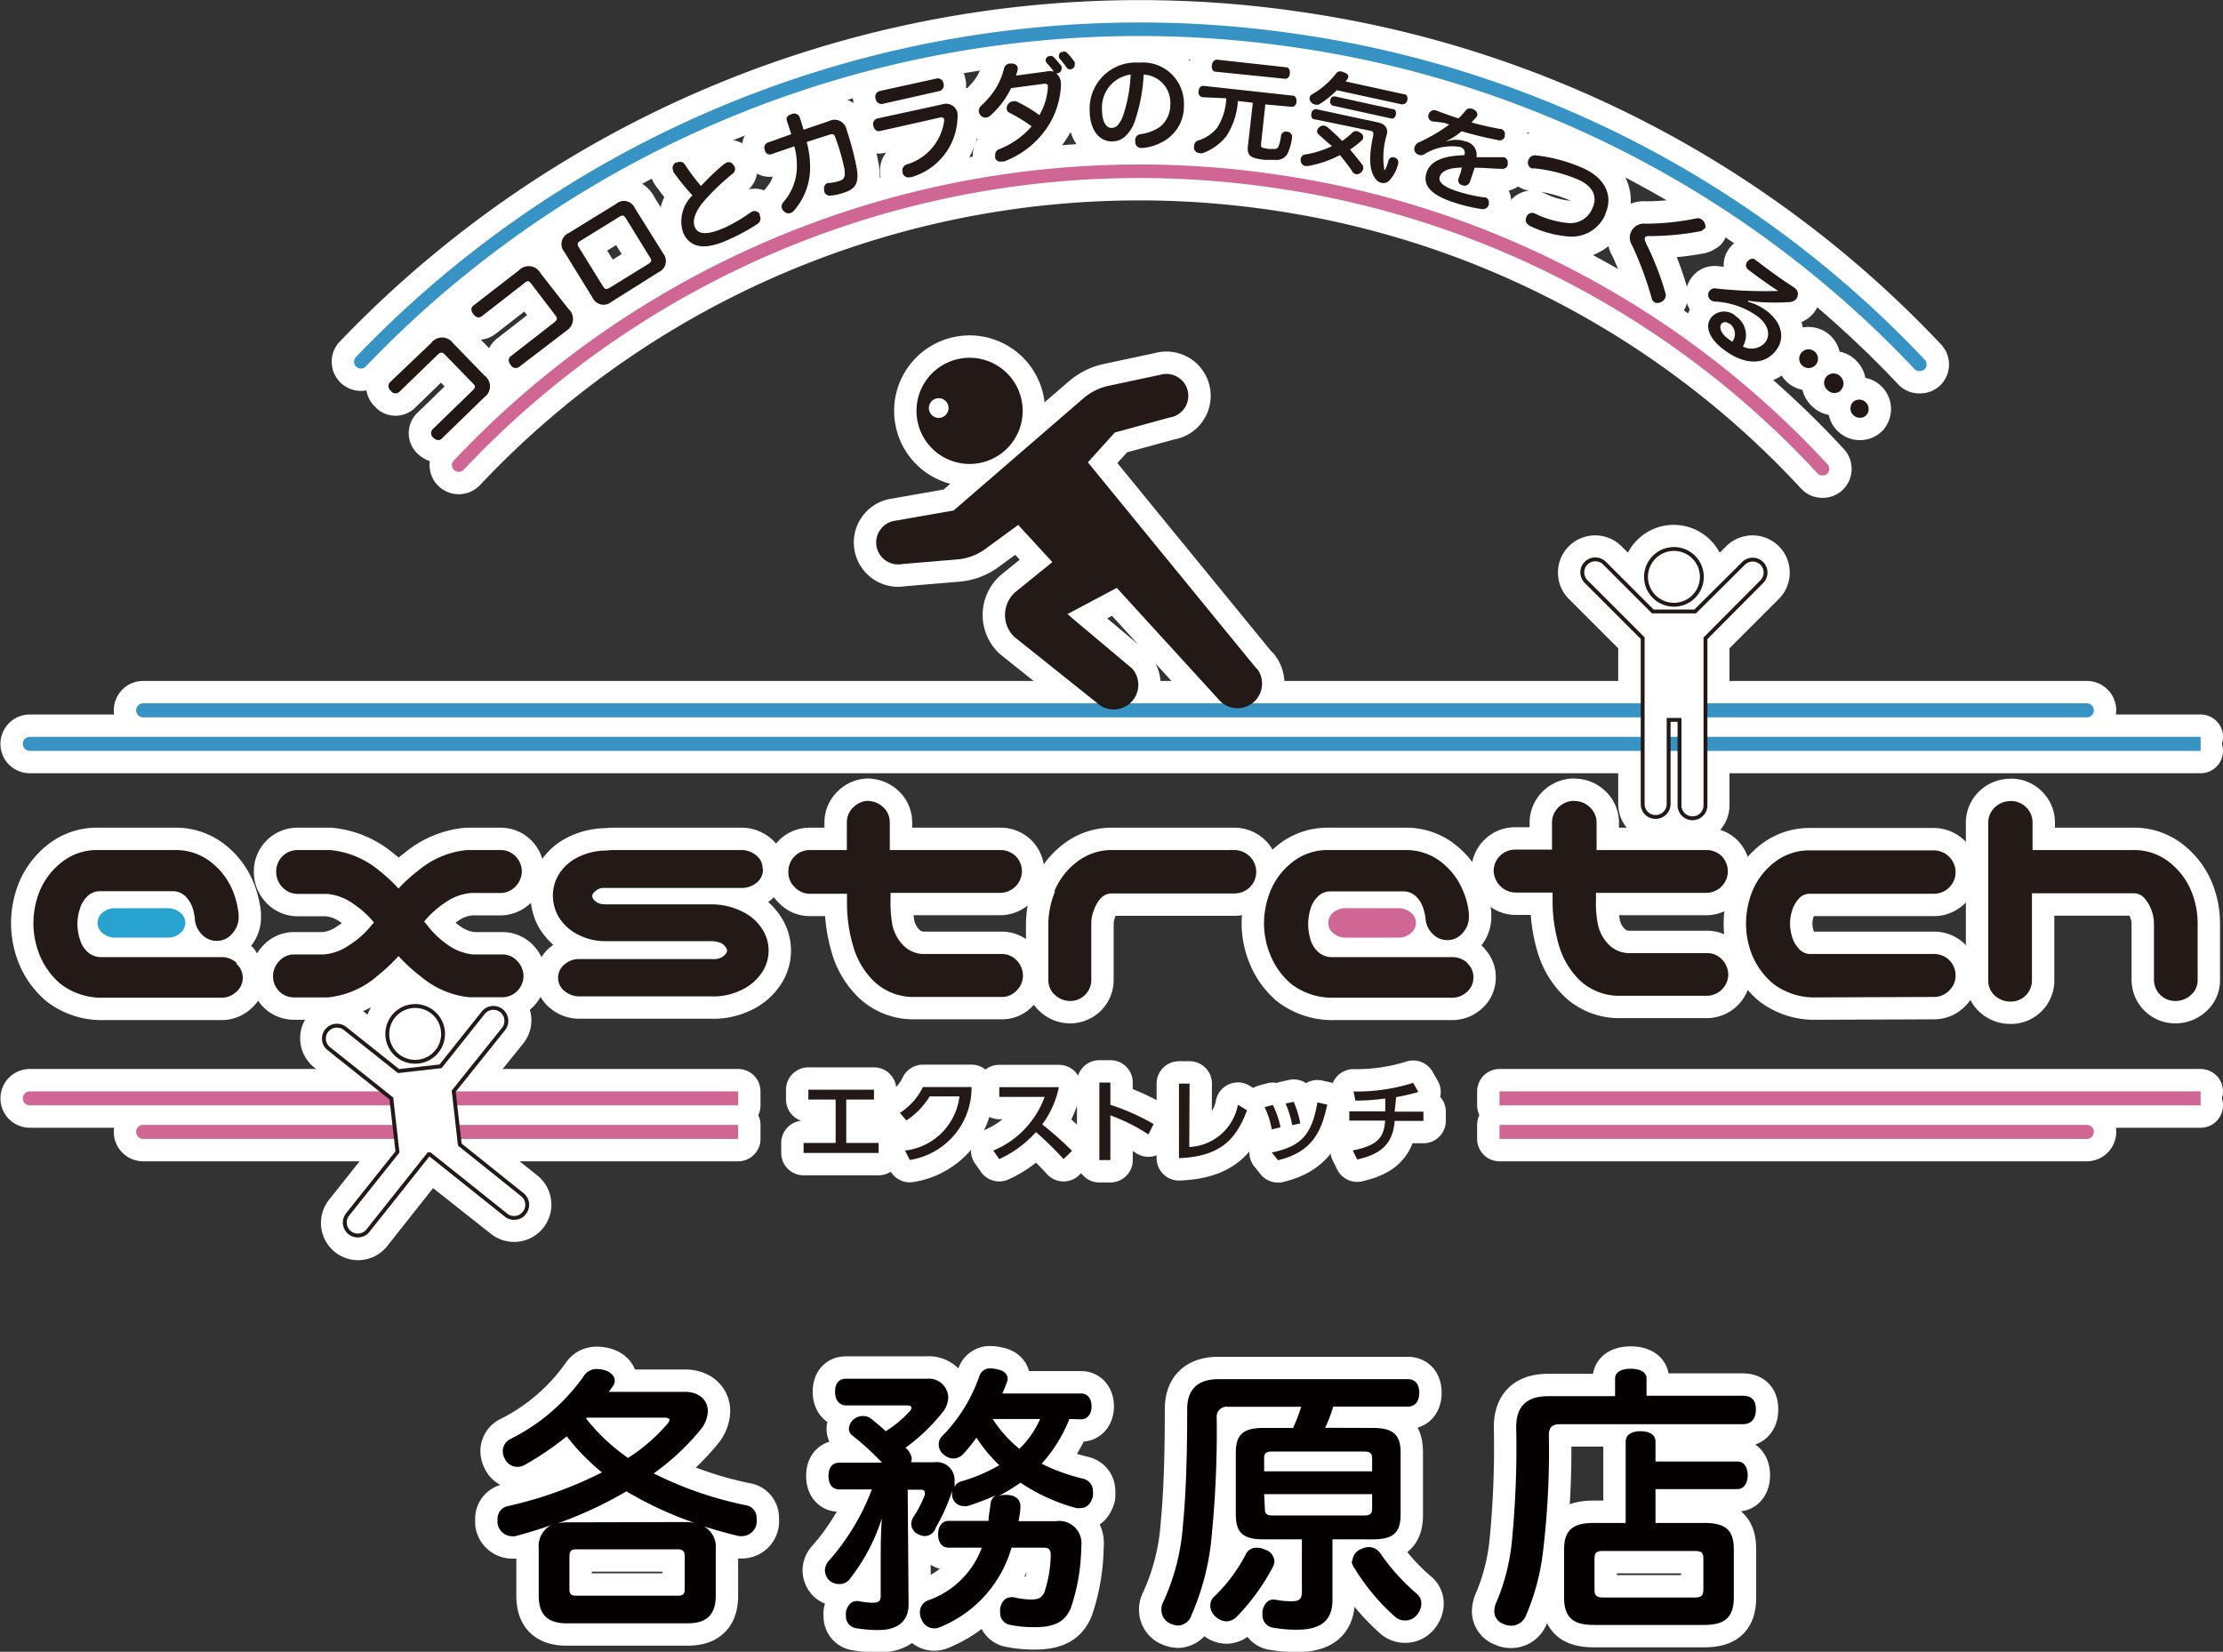 <svg xmlns="http://www.w3.org/2000/svg" viewBox="0 0 149.05 110.76"><rect x="0" y="0" width="149.05" height="110.76" fill="#333333" stroke="none"/><defs><style>.cls-1,.cls-6{fill:#fff;}.cls-1{stroke:#fff;stroke-linecap:round;stroke-linejoin:round;stroke-width:3px;}.cls-2{fill:#040000;}.cls-3{fill:#3693c3;}.cls-4{fill:#cf6693;}.cls-5{fill:#231916;}.cls-7{fill:#28a3cf;}.cls-8{fill:none;stroke:#231916;stroke-miterlimit:10;stroke-width:0.26px;}.cls-9{fill:#211714;}.cls-10{fill:#241a17;}</style></defs><g id="レイヤー_2" data-name="レイヤー 2"><g id="レイヤー_1-2" data-name="レイヤー 1"><path class="cls-1" d="M45.91,93.33c1,0,1.55.57,1.55,1.3a2.07,2.07,0,0,1-.5,1.25,16.31,16.31,0,0,1-3.13,2.92A24.82,24.82,0,0,0,50,100.93a.85.85,0,0,1,.73.89,1.87,1.87,0,0,1,0,.32,1,1,0,0,1-.91.86,1.26,1.26,0,0,1-.28,0c-.8-.19-1.58-.41-2.35-.65a1.55,1.55,0,0,1,.8,1.52V107c0,1.27-.61,1.85-1.88,1.85H38c-1.28,0-1.88-.58-1.88-1.85v-3.19a1.6,1.6,0,0,1,.82-1.54c-.78.28-1.58.52-2.4.74a1.51,1.51,0,0,1-.26,0,1,1,0,0,1-.92-.86,2.35,2.35,0,0,1,0-.26.87.87,0,0,1,.74-.91,26.65,26.65,0,0,0,6.26-2.25A14.69,14.69,0,0,1,38,96.31a19.84,19.84,0,0,1-2.82,1.92,1,1,0,0,1-.5.13.94.94,0,0,1-.84-.56,1.07,1.07,0,0,1-.13-.5.9.9,0,0,1,.52-.81,13.26,13.26,0,0,0,4.94-4.26A1,1,0,0,1,40,91.8a2,2,0,0,1,.53.07c.41.12.69.4.69.71a.67.67,0,0,1-.12.36l-.28.39Zm.08,8.73a2.81,2.81,0,0,1,.59.06A24.45,24.45,0,0,1,42,100a27.18,27.18,0,0,1-4.64,2.16,2.57,2.57,0,0,1,.71-.08ZM45.41,107c.35,0,.5-.07.5-.46v-2.18c0-.37-.15-.47-.5-.47H38.68c-.37,0-.5.1-.5.47v2.18c0,.39.13.46.5.46ZM39.3,95.12a12.83,12.83,0,0,0,2.81,2.64,12,12,0,0,0,2.61-2.25.58.58,0,0,0,.17-.3c0-.09-.13-.15-.37-.15H39.35Z"/><path class="cls-1" d="M71.7,95.15a9.78,9.78,0,0,1-1.86,3,13,13,0,0,0,2.77,1,.84.84,0,0,1,.67.87,1.87,1.87,0,0,1,0,.32c-.14.52-.44.78-.81.78a1.13,1.13,0,0,1-.32,0,12.64,12.64,0,0,1-3.73-1.7,11.35,11.35,0,0,1-1.49.9,1,1,0,0,1,.43-.08h.11c.62,0,.95.32.95.75V101c0,.36-.07.69-.13,1h2.5a1.5,1.5,0,0,1,1.71,1.69,13.32,13.32,0,0,1-.69,4.1c-.35.88-1,1.32-2.42,1.32a7.92,7.92,0,0,1-1.68-.16.8.8,0,0,1-.65-.84,1.14,1.14,0,0,1,0-.25c.09-.52.41-.76.75-.76a.41.41,0,0,1,.15,0,5,5,0,0,0,1.08.15h.11c.52,0,.72-.13.89-.52a8.41,8.41,0,0,0,.41-2.44c0-.39-.13-.51-.48-.51H67.82a8.16,8.16,0,0,1-4.71,5.29,1.09,1.09,0,0,1-.47.12.91.91,0,0,1-.85-.6,1,1,0,0,1-.11-.47.84.84,0,0,1,.52-.8,5.9,5.9,0,0,0,3.63-3.54h-2.2c-.46,0-.73-.33-.73-.89s.27-.91.73-.91h2.65c0-.34.09-.71.13-1.1a.77.77,0,0,1,.37-.62,16.92,16.92,0,0,1-1.92.73,1.38,1.38,0,0,1-.26,0,.79.79,0,0,1-.76-.67,1.06,1.06,0,0,1,0-.25v-.09a12.65,12.65,0,0,1-1.1,2.46A.78.78,0,0,1,62,103a1.1,1.1,0,0,1-.49-.15.77.77,0,0,1-.41-.67.9.9,0,0,1,.15-.47,7.42,7.42,0,0,0,.75-1.45.72.72,0,0,0,0-.19c0-.13-.08-.18-.28-.18h-.86l.06,7.69c0,1.08-.68,1.72-2,1.72a8.83,8.83,0,0,1-1.56-.13.79.79,0,0,1-.64-.82,1.18,1.18,0,0,1,0-.26c.1-.47.38-.73.71-.73a.3.3,0,0,1,.13,0,5.63,5.63,0,0,0,.93.11c.45,0,.56-.11.56-.5v-2.28c0-.69,0-1.82.08-2.88a13,13,0,0,1-2.2,4.13.87.87,0,0,1-.66.28,1,1,0,0,1-.7-.28,1,1,0,0,1-.26-.63,1,1,0,0,1,.26-.65,15.45,15.45,0,0,0,2.89-4.79h-2.2c-.43,0-.71-.32-.71-.9s.28-.89.71-.89h2.88a17.76,17.76,0,0,0-2-1.83.54.54,0,0,1-.22-.44.87.87,0,0,1,.27-.6,1,1,0,0,1,.68-.26.83.83,0,0,1,.52.17c.33.26.69.56,1,.85A7.72,7.72,0,0,0,61,94.63a.37.37,0,0,0,.11-.22c0-.11-.09-.17-.28-.17H56.74c-.43,0-.75-.32-.75-.91s.28-.88.73-.88h5.42a1.3,1.3,0,0,1,1.44,1.25,1.68,1.68,0,0,1-.38,1,12.92,12.92,0,0,1-2.49,2.38,1.06,1.06,0,0,1,.42.73.49.49,0,0,1-.05.24h1.55A1.2,1.2,0,0,1,64,99.33a2.58,2.58,0,0,1,0,.39.65.65,0,0,1,.43-.38,11.29,11.29,0,0,0,2.57-1.09,10.38,10.38,0,0,1-1.53-1.85,10.78,10.78,0,0,1-.87,1.08.91.91,0,0,1-.67.32,1,1,0,0,1-.67-.28.83.83,0,0,1-.32-.65.79.79,0,0,1,.24-.58,10.76,10.76,0,0,0,2.48-4,.74.74,0,0,1,.78-.53,1.56,1.56,0,0,1,.41.06c.47.07.71.33.71.63a.58.58,0,0,1-.06.26,6,6,0,0,1-.3.73h5.3c.39,0,.69.32.69.86s-.3.87-.69.87Zm-5.14,0a8.53,8.53,0,0,0,1.79,2,6.43,6.43,0,0,0,1.39-2Z"/><path class="cls-1" d="M92.06,95.75c1.38,0,1.85.48,1.85,1.66v4.15c0,1.18-.47,1.66-1.85,1.66H89.34v4.06c0,1.36-.74,2-2.4,2a9,9,0,0,1-1.66-.15.83.83,0,0,1-.63-.86,1,1,0,0,1,0-.24c.09-.47.37-.77.7-.77a.25.25,0,0,1,.12,0,5.47,5.47,0,0,0,1.15.11c.5,0,.67-.14.67-.65v-3.5H84.7c-1.38,0-1.84-.48-1.84-1.66V97.41c0-1.18.46-1.66,1.84-1.66h2a10.62,10.62,0,0,0,.54-1.42h-4.9a.67.67,0,0,0-.76.75,71.31,71.31,0,0,1-.32,7.71,17,17,0,0,1-1.38,5.53A1,1,0,0,1,79,109a1.28,1.28,0,0,1-.48-.11,1,1,0,0,1-.65-.95,1.09,1.09,0,0,1,.13-.53,14.82,14.82,0,0,0,1.32-5.21c.19-1.92.28-4.42.28-7.72,0-1.34.74-2,2.09-2h12.7c.51,0,.77.35.77.91s-.26.93-.77.93h-5a9.41,9.41,0,0,1-.54,1.42Zm-6.61,8.94a.93.93,0,0,1-.1.37,14.31,14.31,0,0,1-2.44,3.36,1,1,0,0,1-.68.3,1.16,1.16,0,0,1-.73-.32,1,1,0,0,1-.35-.73.77.77,0,0,1,.24-.59,10.76,10.76,0,0,0,2.12-2.82.79.79,0,0,1,.76-.48,1.22,1.22,0,0,1,.54.13A.87.87,0,0,1,85.45,104.69ZM92,97.76c0-.32-.17-.43-.52-.43H85.28c-.37,0-.52.11-.52.43v.9H92Zm-7.19,3.43c0,.33.15.43.52.43h6.15c.35,0,.52-.1.52-.43v-1H84.76Zm5.87,3.48a.88.88,0,0,1,.59-.8,1.13,1.13,0,0,1,.51-.13.93.93,0,0,1,.78.43,13.88,13.88,0,0,0,2.44,2.7.85.85,0,0,1,.3.65,1.19,1.19,0,0,1-.3.77,1,1,0,0,1-.8.37,1,1,0,0,1-.63-.22,14.24,14.24,0,0,1-2.76-3.3A.84.84,0,0,1,90.63,104.67Z"/><path class="cls-1" d="M116.84,93.59c.67,0,.89.37.89.91s-.22,1-.89,1H104.62c-.56,0-.77.2-.77.76a56.49,56.49,0,0,1-.41,7.92,15.32,15.32,0,0,1-1.13,4.16,1.07,1.07,0,0,1-1,.67,1.22,1.22,0,0,1-.54-.13.9.9,0,0,1-.58-.84,1.62,1.62,0,0,1,.17-.67,13.88,13.88,0,0,0,1-3.92,64.48,64.48,0,0,0,.3-7.75c0-1.45.76-2.08,2.14-2.08h4.49V92.43c0-.41.41-.65,1.05-.65s1.06.24,1.06.65v1.16Zm-2.59,8.53c1.44,0,2,.45,2,1.79v3.19c0,1.37-.61,1.86-2,1.86h-7.38c-1.39,0-2-.49-2-1.86v-3.19c0-1.34.62-1.79,2-1.79H109V96.66c0-.45.4-.69,1-.69s1,.24,1,.69V98h5.51c.38,0,.67.34.67.92s-.29.93-.67.93H111v2.27Zm-.65,5c.48,0,.61-.12.61-.58v-2c0-.45-.13-.54-.61-.54h-6.09c-.47,0-.6.09-.6.54v2c0,.46.13.58.6.58Z"/><path class="cls-2" d="M45.91,93.33c1,0,1.55.57,1.55,1.3a2.07,2.07,0,0,1-.5,1.25,16.31,16.31,0,0,1-3.13,2.92A24.82,24.82,0,0,0,50,100.93a.85.85,0,0,1,.73.89,1.87,1.87,0,0,1,0,.32,1,1,0,0,1-.91.86,1.26,1.26,0,0,1-.28,0c-.8-.19-1.58-.41-2.35-.65a1.55,1.55,0,0,1,.8,1.52V107c0,1.27-.61,1.85-1.88,1.85H38c-1.28,0-1.88-.58-1.88-1.85v-3.19a1.6,1.6,0,0,1,.82-1.54c-.78.28-1.58.52-2.4.74a1.51,1.51,0,0,1-.26,0,1,1,0,0,1-.92-.86,2.35,2.35,0,0,1,0-.26.87.87,0,0,1,.74-.91,26.65,26.65,0,0,0,6.26-2.25A14.69,14.69,0,0,1,38,96.31a19.84,19.84,0,0,1-2.82,1.92,1,1,0,0,1-.5.13.94.94,0,0,1-.84-.56,1.07,1.07,0,0,1-.13-.5.9.9,0,0,1,.52-.81,13.26,13.26,0,0,0,4.94-4.26A1,1,0,0,1,40,91.8a2,2,0,0,1,.53.07c.41.12.69.4.69.71a.67.67,0,0,1-.12.36l-.28.39Zm.08,8.73a2.81,2.81,0,0,1,.59.06A24.45,24.45,0,0,1,42,100a27.18,27.18,0,0,1-4.64,2.16,2.57,2.57,0,0,1,.71-.08ZM45.41,107c.35,0,.5-.07.5-.46v-2.18c0-.37-.15-.47-.5-.47H38.68c-.37,0-.5.1-.5.47v2.18c0,.39.13.46.5.46ZM39.3,95.12a12.83,12.83,0,0,0,2.81,2.64,12,12,0,0,0,2.61-2.25.58.58,0,0,0,.17-.3c0-.09-.13-.15-.37-.15H39.35Z"/><path class="cls-2" d="M71.7,95.15a9.78,9.78,0,0,1-1.86,3,13,13,0,0,0,2.77,1,.84.84,0,0,1,.67.87,1.87,1.87,0,0,1,0,.32c-.14.52-.44.78-.81.78a1.13,1.13,0,0,1-.32,0,12.64,12.64,0,0,1-3.73-1.7,11.35,11.35,0,0,1-1.49.9,1,1,0,0,1,.43-.08h.11c.62,0,.95.32.95.75V101c0,.36-.07.69-.13,1h2.5a1.5,1.5,0,0,1,1.71,1.69,13.32,13.32,0,0,1-.69,4.1c-.35.88-1,1.32-2.42,1.32a7.92,7.92,0,0,1-1.68-.16.8.8,0,0,1-.65-.84,1.14,1.14,0,0,1,0-.25c.09-.52.41-.76.75-.76a.41.41,0,0,1,.15,0,5,5,0,0,0,1.08.15h.11c.52,0,.72-.13.89-.52a8.41,8.41,0,0,0,.41-2.44c0-.39-.13-.51-.48-.51H67.82a8.16,8.16,0,0,1-4.71,5.29,1.09,1.09,0,0,1-.47.12.91.91,0,0,1-.85-.6,1,1,0,0,1-.11-.47.84.84,0,0,1,.52-.8,5.9,5.9,0,0,0,3.63-3.54h-2.2c-.46,0-.73-.33-.73-.89s.27-.91.73-.91h2.65c0-.34.09-.71.13-1.1a.77.77,0,0,1,.37-.62,16.92,16.92,0,0,1-1.92.73,1.38,1.38,0,0,1-.26,0,.79.79,0,0,1-.76-.67,1.06,1.06,0,0,1,0-.25v-.09a12.65,12.65,0,0,1-1.1,2.46A.78.78,0,0,1,62,103a1.1,1.1,0,0,1-.49-.15.77.77,0,0,1-.41-.67.9.9,0,0,1,.15-.47,7.42,7.42,0,0,0,.75-1.45.72.72,0,0,0,0-.19c0-.13-.08-.18-.28-.18h-.86l.06,7.69c0,1.08-.68,1.72-2,1.72a8.83,8.83,0,0,1-1.56-.13.79.79,0,0,1-.64-.82,1.18,1.18,0,0,1,0-.26c.1-.47.38-.73.71-.73a.3.3,0,0,1,.13,0,5.63,5.63,0,0,0,.93.11c.45,0,.56-.11.56-.5v-2.28c0-.69,0-1.82.08-2.88a13,13,0,0,1-2.2,4.13.87.87,0,0,1-.66.28,1,1,0,0,1-.7-.28,1,1,0,0,1-.26-.63,1,1,0,0,1,.26-.65,15.45,15.45,0,0,0,2.89-4.79h-2.2c-.43,0-.71-.32-.71-.9s.28-.89.71-.89h2.88a17.76,17.76,0,0,0-2-1.83.54.54,0,0,1-.22-.44.87.87,0,0,1,.27-.6,1,1,0,0,1,.68-.26.83.83,0,0,1,.52.17c.33.26.69.56,1,.85A7.72,7.72,0,0,0,61,94.63a.37.37,0,0,0,.11-.22c0-.11-.09-.17-.28-.17H56.74c-.43,0-.75-.32-.75-.91s.28-.88.73-.88h5.42a1.3,1.3,0,0,1,1.44,1.25,1.68,1.68,0,0,1-.38,1,12.92,12.92,0,0,1-2.49,2.38,1.06,1.06,0,0,1,.42.73.49.49,0,0,1-.05.24h1.55A1.2,1.2,0,0,1,64,99.33a2.58,2.58,0,0,1,0,.39.65.65,0,0,1,.43-.38,11.29,11.29,0,0,0,2.57-1.09,10.38,10.38,0,0,1-1.53-1.85,10.78,10.78,0,0,1-.87,1.08.91.91,0,0,1-.67.32,1,1,0,0,1-.67-.28.83.83,0,0,1-.32-.65.79.79,0,0,1,.24-.58,10.76,10.76,0,0,0,2.48-4,.74.74,0,0,1,.78-.53,1.56,1.56,0,0,1,.41.06c.47.07.71.33.71.63a.58.58,0,0,1-.06.26,6,6,0,0,1-.3.73h5.3c.39,0,.69.32.69.86s-.3.87-.69.87Zm-5.14,0a8.53,8.53,0,0,0,1.79,2,6.43,6.43,0,0,0,1.39-2Z"/><path class="cls-2" d="M92.06,95.75c1.38,0,1.85.48,1.85,1.66v4.15c0,1.18-.47,1.66-1.85,1.66H89.34v4.06c0,1.36-.74,2-2.4,2a9,9,0,0,1-1.66-.15.83.83,0,0,1-.63-.86,1,1,0,0,1,0-.24c.09-.47.37-.77.7-.77a.25.25,0,0,1,.12,0,5.47,5.47,0,0,0,1.15.11c.5,0,.67-.14.67-.65v-3.5H84.7c-1.38,0-1.84-.48-1.84-1.66V97.41c0-1.18.46-1.66,1.84-1.66h2a10.62,10.62,0,0,0,.54-1.42h-4.9a.67.67,0,0,0-.76.75,71.31,71.31,0,0,1-.32,7.71,17,17,0,0,1-1.38,5.53A1,1,0,0,1,79,109a1.28,1.28,0,0,1-.48-.11,1,1,0,0,1-.65-.95,1.09,1.09,0,0,1,.13-.53,14.82,14.82,0,0,0,1.32-5.21c.19-1.92.28-4.42.28-7.72,0-1.34.74-2,2.09-2h12.7c.51,0,.77.35.77.91s-.26.93-.77.93h-5a9.41,9.41,0,0,1-.54,1.42Zm-6.61,8.94a.93.93,0,0,1-.1.37,14.31,14.31,0,0,1-2.44,3.36,1,1,0,0,1-.68.3,1.16,1.16,0,0,1-.73-.32,1,1,0,0,1-.35-.73.77.77,0,0,1,.24-.59,10.76,10.76,0,0,0,2.12-2.82.79.79,0,0,1,.76-.48,1.22,1.22,0,0,1,.54.13A.87.87,0,0,1,85.45,104.69ZM92,97.76c0-.32-.17-.43-.52-.43H85.28c-.37,0-.52.11-.52.43v.9H92Zm-7.19,3.43c0,.33.15.43.52.43h6.15c.35,0,.52-.1.52-.43v-1H84.76Zm5.87,3.48a.88.88,0,0,1,.59-.8,1.13,1.13,0,0,1,.51-.13.93.93,0,0,1,.78.43,13.88,13.88,0,0,0,2.44,2.7.85.85,0,0,1,.3.65,1.19,1.19,0,0,1-.3.77,1,1,0,0,1-.8.37,1,1,0,0,1-.63-.22,14.24,14.24,0,0,1-2.76-3.3A.84.84,0,0,1,90.63,104.67Z"/><path class="cls-2" d="M116.84,93.59c.67,0,.89.37.89.91s-.22,1-.89,1H104.62c-.56,0-.77.2-.77.76a56.49,56.49,0,0,1-.41,7.92,15.32,15.32,0,0,1-1.13,4.16,1.07,1.07,0,0,1-1,.67,1.22,1.22,0,0,1-.54-.13.9.9,0,0,1-.58-.84,1.62,1.62,0,0,1,.17-.67,13.88,13.88,0,0,0,1-3.92,64.48,64.48,0,0,0,.3-7.75c0-1.45.76-2.08,2.14-2.08h4.49V92.43c0-.41.41-.65,1.05-.65s1.06.24,1.06.65v1.16Zm-2.59,8.53c1.44,0,2,.45,2,1.79v3.19c0,1.37-.61,1.86-2,1.86h-7.38c-1.39,0-2-.49-2-1.86v-3.19c0-1.34.62-1.79,2-1.79H109V96.66c0-.45.4-.69,1-.69s1,.24,1,.69V98h5.51c.38,0,.67.34.67.92s-.29.93-.67.93H111v2.27Zm-.65,5c.48,0,.61-.12.61-.58v-2c0-.45-.13-.54-.61-.54h-6.09c-.47,0-.6.09-.6.54v2c0,.46.13.58.6.58Z"/><path class="cls-1" d="M139.92,48.1H9.6a.47.47,0,0,1,0-.94H139.92a.47.47,0,1,1,0,.94"/><path class="cls-1" d="M147.55,50.35H2a.47.47,0,0,1,0-.94H147.55"/><path class="cls-1" d="M49.49,73.18H2a.47.47,0,1,0,0,.94H49.49Z"/><polyline class="cls-1" points="147.55 73.18 100.54 73.18 100.54 74.12 147.55 74.12"/><path class="cls-1" d="M49.49,75.43H9.6a.47.47,0,1,0,0,.94H49.49Z"/><path class="cls-1" d="M139.92,75.43H100.54v.94h39.38a.47.47,0,0,0,0-.94"/><polygon class="cls-1" points="56.74 76.64 58.91 76.64 58.91 77.31 53.88 77.31 53.88 76.64 56.03 76.64 56.03 73.73 54.2 73.73 54.2 73.07 58.6 73.07 58.6 73.73 56.74 73.73 56.74 76.64"/><path class="cls-1" d="M60.68,77.15a4.15,4.15,0,0,0,3.65-3.63h-2a5,5,0,0,1-1.56,1.61l-.43-.51a4.21,4.21,0,0,0,1.54-1.73h3.26A4.89,4.89,0,0,1,61,77.78Z"/><path class="cls-1" d="M71,72.9a6.45,6.45,0,0,1-1.12,2.5,22,22,0,0,1,2,1.77l-.57.55a23.29,23.29,0,0,0-1.85-1.81A7.39,7.39,0,0,1,67,77.72l-.4-.57a6.16,6.16,0,0,0,3.44-3.6H67V72.9Z"/><path class="cls-1" d="M77,76.07a12.17,12.17,0,0,0-2.55-1.28v3h-.74V72.59h.74v1.49a15.48,15.48,0,0,1,2.9,1.29Z"/><path class="cls-1" d="M79.74,76.91A3.47,3.47,0,0,0,83,74.08l.61.37c-.74,2-1.83,3.1-4.56,3.21v-5h.71Z"/><path class="cls-1" d="M85.27,75.73a5.55,5.55,0,0,0-.48-1.49l.55-.15a6.11,6.11,0,0,1,.52,1.5Zm0,1.55c2-.41,2.7-1.23,3.06-3.36l.66.15c-.39,1.82-1,3.17-3.3,3.73Zm1.37-1.83A6.34,6.34,0,0,0,86.2,74l.54-.12a6.42,6.42,0,0,1,.44,1.45Z"/><path class="cls-1" d="M93.51,74.54h1.93v.62H93.51C93.39,77,92.18,77.47,91,77.75l-.3-.61c1.75-.34,2.1-.94,2.17-2h-2.4v-.62h2.41v-.86a14.83,14.83,0,0,1-2,.14l-.13-.61a12.59,12.59,0,0,0,4-.58l.35.61a13.6,13.6,0,0,1-1.49.35Z"/><path class="cls-1" d="M65,31.11a3.56,3.56,0,1,0-3.55-3.56A3.56,3.56,0,0,0,65,31.11"/><path class="cls-1" d="M84.27,44.86,72.94,31l1.81-2L78.4,28a1.47,1.47,0,1,0-.6-2.87l-3.51.75a3.8,3.8,0,0,0-1.65.83l-8.7,7.52-4,.7a1.47,1.47,0,0,0,.56,2.89l3.7-.31a3.7,3.7,0,0,0,2-.8l2.07-1.51,2.29,2.49-2.47,2A2.05,2.05,0,0,0,68,42.7l5.56,4.44a1.65,1.65,0,0,0,2.35-2.31l-4.34-3.65,3.31-1.76L81.8,47a1.65,1.65,0,0,0,2.47-2.18"/><path class="cls-1" d="M63.6,27.36a.66.66,0,0,1-1.32,0,.66.66,0,1,1,1.32,0"/><path class="cls-1" d="M25.2,65.53A6,6,0,0,1,22,66.88H19.71a1.4,1.4,0,0,1-1-.42,1.44,1.44,0,0,1,0-2,1.32,1.32,0,0,1,1-.46h2a3.46,3.46,0,0,0,1.71-.63A5.85,5.85,0,0,0,24.94,62a.64.64,0,0,0,.13-.15,6.57,6.57,0,0,0-1.43-1.28,3.53,3.53,0,0,0-1.72-.63h-2a1.41,1.41,0,0,1-1-.46,1.47,1.47,0,0,1-.4-1A1.43,1.43,0,0,1,19.88,57h2.26a6,6,0,0,1,3.24,1.34,11.13,11.13,0,0,1,1.34,1.24,10,10,0,0,1,1.37-1.24A5.91,5.91,0,0,1,31.31,57h2.26a1.4,1.4,0,0,1,1,.42,1.49,1.49,0,0,1,.42,1,1.52,1.52,0,0,1-.4,1,1.43,1.43,0,0,1-1,.46h-2a3.46,3.46,0,0,0-1.72.63,6.34,6.34,0,0,0-1.43,1.28.64.64,0,0,0,.13.15A6,6,0,0,0,30,63.34,3.53,3.53,0,0,0,31.7,64h2a1.34,1.34,0,0,1,1,.46,1.46,1.46,0,0,1,.4,1,1.43,1.43,0,0,1-1.41,1.41H31.48a5.91,5.91,0,0,1-3.21-1.35,11.6,11.6,0,0,1-1.55-1.41,12,12,0,0,1-1.52,1.41"/><path class="cls-1" d="M51.16,58.28a1.15,1.15,0,0,1-.43.91,1.54,1.54,0,0,1-1,.35H40.52a.81.81,0,0,0-.46.11,1.19,1.19,0,0,0-.26.22.37.37,0,0,0-.09.21.4.4,0,0,0,.09.23,1,1,0,0,0,.26.22,1.15,1.15,0,0,0,.46.11h7.1a4.68,4.68,0,0,1,2.26.54,3.2,3.2,0,0,1,1.27,1.19,2.63,2.63,0,0,1,0,2.74,3.34,3.34,0,0,1-1.27,1.19,4.31,4.31,0,0,1-2.25.51l-.34,0H38.85a1.52,1.52,0,0,1-1-.36,1.09,1.09,0,0,1-.43-.88,1.15,1.15,0,0,1,.44-.91,1.47,1.47,0,0,1,1-.35H47.8a1.07,1.07,0,0,0,.53-.09.88.88,0,0,0,.31-.24.37.37,0,0,0,.11-.26.48.48,0,0,0-.11-.23.81.81,0,0,0-.31-.26,1.81,1.81,0,0,0-.53-.12H40.67a4,4,0,0,1-2.08-.53,3.17,3.17,0,0,1-1.18-1.18,2.94,2.94,0,0,1-.34-1.35,2.79,2.79,0,0,1,.35-1.34,3.11,3.11,0,0,1,1.18-1.15,4.33,4.33,0,0,1,2.07-.53L41,57h8.71a1.54,1.54,0,0,1,1,.36,1.11,1.11,0,0,1,.42.88"/><path class="cls-1" d="M58.21,53.71a1.49,1.49,0,0,1,1,.41,1.36,1.36,0,0,1,.45,1V57H67.1a1.43,1.43,0,0,1,1,.41,1.45,1.45,0,0,1,.42,1,1.47,1.47,0,0,1-1.46,1.46H59.71v.43A8.43,8.43,0,0,0,59.83,62a2.74,2.74,0,0,0,.69,1.34,1.94,1.94,0,0,0,1.37.63h5.3a1.38,1.38,0,0,1,1,.45,1.5,1.5,0,0,1,.4,1,1.41,1.41,0,0,1-.43,1,1.33,1.33,0,0,1-1,.43h-6a3.82,3.82,0,0,1-2.51-1,5.27,5.27,0,0,1-1.42-2.32,10.18,10.18,0,0,1-.44-2.91v-.69h-2.5a1.37,1.37,0,0,1-1-.44,1.33,1.33,0,0,1-.43-1A1.43,1.43,0,0,1,54.28,57h2.5V55.13a1.38,1.38,0,0,1,.44-1,1.45,1.45,0,0,1,1-.43"/><path class="cls-1" d="M70.7,59.75a4.66,4.66,0,0,1,1.4-1.87A3.8,3.8,0,0,1,74.61,57h8.17a1.47,1.47,0,0,1,1.45,1.45,1.45,1.45,0,0,1-1.45,1.46H74.52a1,1,0,0,0-.72.33,2.27,2.27,0,0,0-.46.8,2.53,2.53,0,0,0-.17.87v3.8a1.41,1.41,0,0,1-1.43,1.41,1.48,1.48,0,0,1-1-.4,1.31,1.31,0,0,1-.45-1V62h0a5.8,5.8,0,0,1,.44-2.2"/><path class="cls-1" d="M105.59,53.71a1.48,1.48,0,0,1,1,.41,1.41,1.41,0,0,1,.46,1V57h7.39a1.44,1.44,0,0,1,1,.41,1.48,1.48,0,0,1,.41,1,1.45,1.45,0,0,1-1.45,1.46h-7.39v.43a7.11,7.11,0,0,0,.12,1.64,2.64,2.64,0,0,0,.68,1.34,1.94,1.94,0,0,0,1.37.63h5.3a1.36,1.36,0,0,1,1,.45,1.5,1.5,0,0,1,.4,1,1.45,1.45,0,0,1-1.41,1.41h-6a3.84,3.84,0,0,1-2.51-1,5.37,5.37,0,0,1-1.42-2.32,10.55,10.55,0,0,1-.44-2.91v-.69h-2.49a1.5,1.5,0,0,1-1.46-1.46,1.41,1.41,0,0,1,.42-1,1.43,1.43,0,0,1,1-.42h2.49V55.13a1.42,1.42,0,0,1,.44-1,1.5,1.5,0,0,1,1-.43"/><path class="cls-1" d="M121.8,66.88a4.58,4.58,0,0,1-2.89-.9,5,5,0,0,1-1.41-1.89,5.56,5.56,0,0,1-.43-2.14,5.92,5.92,0,0,1,.42-2.19,4.74,4.74,0,0,1,1.41-1.88,3.82,3.82,0,0,1,2.51-.86h8.26a1.47,1.47,0,0,1,1.45,1.45,1.45,1.45,0,0,1-1.45,1.46h-8.34a.94.94,0,0,0-.72.33,2.14,2.14,0,0,0-.45.79,3,3,0,0,0-.14.88,3.13,3.13,0,0,0,.14.9,2,2,0,0,0,.45.78,1,1,0,0,0,.72.36h8.34a1.43,1.43,0,0,1,1.45,1.45,1.37,1.37,0,0,1-.43,1,1.4,1.4,0,0,1-1,.43Z"/><path class="cls-1" d="M12.43,61.88a.92.92,0,0,1-.37.71,1.23,1.23,0,0,1-.83.28H7.74a1.24,1.24,0,0,1-.85-.29.89.89,0,0,1-.35-.7.9.9,0,0,1,.35-.7,1.28,1.28,0,0,1,.85-.28h3.49a1.31,1.31,0,0,1,.85.29.89.89,0,0,1,.35.69"/><path class="cls-1" d="M15.87,64.57a1.45,1.45,0,0,0-1-.39H6.71a1.36,1.36,0,0,1-.83-.34A1.82,1.82,0,0,1,5.36,63a3.57,3.57,0,0,1-.17-1.07,3.4,3.4,0,0,1,.17-1,1.88,1.88,0,0,1,.52-.85,1.19,1.19,0,0,1,.83-.32h4.86a1.21,1.21,0,0,1,.84.32,2,2,0,0,1,.52.85,3.61,3.61,0,0,1,.13.62v0a1.61,1.61,0,0,0,.43,1.06,1.37,1.37,0,0,0,1.06.48,1.3,1.3,0,0,0,1-.47A1.6,1.6,0,0,0,16,61.44v-.16h0a5.91,5.91,0,0,0-.39-1.54,4.7,4.7,0,0,0-1.41-1.89A3.82,3.82,0,0,0,11.7,57H6.58a3.79,3.79,0,0,0-2.5.86,4.82,4.82,0,0,0-1.42,1.89,5.83,5.83,0,0,0-.42,2.18,5.75,5.75,0,0,0,.43,2.14A5,5,0,0,0,4.09,66a4.54,4.54,0,0,0,2.89.9h7.86a1.41,1.41,0,0,0,1-.39,1.24,1.24,0,0,0,0-1.89"/><path class="cls-1" d="M94.94,61.88a.89.89,0,0,1-.37.71,1.2,1.2,0,0,1-.82.28h-3.5a1.25,1.25,0,0,1-.85-.29.88.88,0,0,1-.34-.7.89.89,0,0,1,.34-.7,1.3,1.3,0,0,1,.85-.28h3.5a1.28,1.28,0,0,1,.84.29.89.89,0,0,1,.35.69"/><path class="cls-1" d="M98.39,64.57a1.49,1.49,0,0,0-1-.39H89.23a1.37,1.37,0,0,1-.84-.34,1.82,1.82,0,0,1-.52-.83,3.91,3.91,0,0,1-.16-1.07,3.73,3.73,0,0,1,.16-1,1.88,1.88,0,0,1,.52-.85,1.19,1.19,0,0,1,.84-.32h4.85a1.19,1.19,0,0,1,.84.32,1.88,1.88,0,0,1,.52.85,3.66,3.66,0,0,1,.14.62v0A1.55,1.55,0,0,0,96,62.56a1.37,1.37,0,0,0,1.06.48,1.33,1.33,0,0,0,1-.47,1.6,1.6,0,0,0,.43-1.13v-.16h0a5.21,5.21,0,0,0-.39-1.54,4.7,4.7,0,0,0-1.41-1.89A3.8,3.8,0,0,0,94.21,57H89.1a3.8,3.8,0,0,0-2.51.86,4.7,4.7,0,0,0-1.41,1.89,5.84,5.84,0,0,0-.43,2.18,5.58,5.58,0,0,0,.44,2.14A5,5,0,0,0,86.6,66a4.56,4.56,0,0,0,2.89.9h7.87a1.44,1.44,0,0,0,1-.39,1.27,1.27,0,0,0,.43-1,1.23,1.23,0,0,0-.42-.93"/><path class="cls-1" d="M27,71a1.87,1.87,0,1,0-.84-2.5A1.87,1.87,0,0,0,27,71"/><path class="cls-1" d="M27.86,71.31A2,2,0,0,1,27,71.1h0a2,2,0,0,1-1-1.16,2,2,0,0,1,.11-1.52,2,2,0,1,1,3.57,1.79,2,2,0,0,1-1.15,1A2,2,0,0,1,27.86,71.31Zm0-3.74a1.75,1.75,0,0,0-1.66,2.29,1.72,1.72,0,0,0,.88,1h0a1.75,1.75,0,0,0,1.33.1,1.71,1.71,0,0,0,1-.88,1.74,1.74,0,0,0-.77-2.33A1.69,1.69,0,0,0,27.87,67.57Z"/><path class="cls-1" d="M30.83,76.75l-.41-3.58L33.76,69a.87.87,0,1,0-1.36-1.09l-2.86,3.59-2.82.32-3.59-2.86a.88.88,0,0,0-1.22.14.86.86,0,0,0,.14,1.22l4.19,3.34.41,3.58-3.34,4.19a.87.87,0,0,0,1.36,1.09l4.07-5.12h.08l5.11,4.08a.85.85,0,0,0,.64.18.82.82,0,0,0,.58-.32A.87.87,0,0,0,35,80.09Z"/><path class="cls-1" d="M24,83a1,1,0,0,1-.61-.22,1,1,0,0,1-.16-1.39l3.3-4.15-.39-3.48L22,70.4a1,1,0,0,1-.16-1.4,1,1,0,0,1,1.4-.16l3.54,2.82,2.72-.31,2.83-3.54a1,1,0,1,1,1.56,1.25L30.55,73.2l.4,3.48L35.1,80a1,1,0,0,1,.15,1.4,1,1,0,0,1-.67.37,1,1,0,0,1-.73-.21l-5.06-4-4,5.06A1,1,0,0,1,24,83ZM22.59,68.88a.75.75,0,0,0-.58.28.78.78,0,0,0-.16.55.75.75,0,0,0,.28.49l4.23,3.37.42,3.69-3.37,4.23a.74.74,0,1,0,1.16.93l4.1-5.16.19,0,0,0L34,81.35a.72.72,0,0,0,.55.15.74.74,0,0,0,.38-1.31L30.7,76.82l-.41-3.69,0,0,3.34-4.19A.74.74,0,1,0,32.5,68L29.61,71.6l-2.93.33,0,0L23.05,69A.78.78,0,0,0,22.59,68.88Z"/><path class="cls-1" d="M111.22,40.25a1.87,1.87,0,1,0-.55-2.59,1.86,1.86,0,0,0,.55,2.59"/><path class="cls-1" d="M112.24,40.68a2,2,0,0,1-1.09-.32h0a2,2,0,0,1,.68-3.63,2,2,0,0,1,2.09,3A2,2,0,0,1,112.24,40.68Zm0-3.74a1.47,1.47,0,0,0-.36,0,1.72,1.72,0,0,0-1.1.75,1.75,1.75,0,0,0,.51,2.41h0a1.74,1.74,0,0,0,1.9-2.92A1.79,1.79,0,0,0,112.24,36.94Z"/><path class="cls-1" d="M118.13,37.78a.87.87,0,0,0-1.23,0L113.66,41h-2.84l-3.24-3.24A.87.87,0,0,0,106.35,39l3.79,3.79V53.91a.86.86,0,0,0,.86.87.87.87,0,0,0,.88-.87V48.27h.73V54a.87.87,0,1,0,1.74,0V42.8L118.13,39a.87.87,0,0,0,0-1.23"/><path class="cls-1" d="M113.48,55a1,1,0,0,1-1-1V48.39H112v5.52a1,1,0,0,1-2,0V42.85l-3.75-3.75a1,1,0,0,1,0-1.41,1,1,0,0,1,1.41,0l3.2,3.21h2.74l3.2-3.21a1,1,0,0,1,1.41,0h0a1,1,0,0,1,0,1.41l-3.75,3.75V54A1,1,0,0,1,113.48,55Zm-1.73-6.89h1V54a.76.76,0,0,0,.75.75.75.75,0,0,0,.74-.75V42.75l0,0L118,38.92a.73.73,0,0,0,.22-.52.75.75,0,0,0-.22-.53h0a.77.77,0,0,0-1.05,0l-3.27,3.28h-3l0,0-3.24-3.24a.76.76,0,0,0-1,0,.74.74,0,0,0,0,1.05l3.83,3.83V53.91a.74.74,0,0,0,.73.74.75.75,0,0,0,.75-.74Z"/><path class="cls-1" d="M28.91,23a.91.91,0,0,1,1.46,0l2.11,2.18a.89.89,0,0,1,0,1.45l-2.86,2.78c-.16.16-.38.12-.58-.07a.39.39,0,0,1,0-.59l2.66-2.58c.19-.19.19-.3,0-.47l-1.88-1.93c-.17-.17-.27-.17-.46,0l-2.58,2.5a.37.37,0,0,1-.57-.06.39.39,0,0,1-.05-.59Z"/><path class="cls-1" d="M34.8,18.12a.9.9,0,0,1,1.44.2l1.87,2.39A.91.91,0,0,1,38,22.16L34.81,24.6a.38.38,0,0,1-.57-.13c-.17-.21-.18-.43,0-.58l2.93-2.28c.21-.17.21-.27.07-.46L35.6,19c-.14-.18-.25-.2-.46,0L32.31,21.2c-.2.15-.4.09-.57-.13s-.18-.43,0-.58Z"/><path class="cls-1" d="M44.47,17a.81.81,0,0,1-.31,1.25l-3.18,2a.81.81,0,0,1-1.25-.29l-1.9-3.08a.81.81,0,0,1,.31-1.26l3.17-1.95a.8.8,0,0,1,1.26.29Zm-1,.7c.22-.14.24-.24.11-.44l-1.62-2.63c-.13-.2-.22-.23-.44-.09l-2.59,1.6c-.23.13-.24.23-.12.44l1.62,2.62c.13.2.22.23.44.1Z"/><path class="cls-1" d="M48.55,11l.13-.08a.36.36,0,0,1,.48.12l.09.12a.41.41,0,0,1-.14.5,15,15,0,0,0-1.9,1.82c-.61.71-.82,1.34-.61,1.78s.77.55,2,0a10.32,10.32,0,0,0,1.7-1l.11-.06a.39.39,0,0,1,.53.16l0,.09a.43.43,0,0,1-.16.57A12.61,12.61,0,0,1,49,16c-1.8.86-2.73.59-3.19-.38a2.41,2.41,0,0,1,.62-2.52,14.41,14.41,0,0,1-1.3-1.6l0-.07a.43.43,0,0,1,.17-.53l.09,0a.4.4,0,0,1,.53.13A13.49,13.49,0,0,0,47,12.47,15.77,15.77,0,0,1,48.55,11"/><path class="cls-1" d="M54.09,9.52a6.55,6.55,0,0,1,.22,2,4.42,4.42,0,0,1-1.08,2.61.42.42,0,0,1-.23.15.38.38,0,0,1-.41-.09.41.41,0,0,1-.16-.21.42.42,0,0,1,.09-.42,3.65,3.65,0,0,0,.9-2.13,5,5,0,0,0-.16-1.62l-1.51.52a.34.34,0,0,1-.47-.26c-.08-.24,0-.43.2-.51L53.05,9c-.09-.29-.17-.55-.27-.83s0-.42.28-.51a.4.4,0,0,1,.57.23c.09.28.17.54.25.81l1.7-.58a.82.82,0,0,1,1.18.57,19.67,19.67,0,0,1,.68,2.57c.17,1-.08,1.39-.77,1.63a3.86,3.86,0,0,1-1,.23.39.39,0,0,1-.41-.3l0-.11a.37.37,0,0,1,.24-.44l.11,0a3,3,0,0,0,.68-.14c.3-.1.4-.26.33-.79A13.76,13.76,0,0,0,56,9.2a0,0,0,0,1,0,0c-.08-.22-.16-.24-.41-.16Z"/><path class="cls-1" d="M63.17,7a.81.81,0,0,1,.82.18.8.8,0,0,1,.21.41,2.1,2.1,0,0,1,0,.37,4.28,4.28,0,0,1-3.1,3.92l-.07,0a.41.41,0,0,1-.51-.27l0-.08a.41.41,0,0,1,.26-.5A3.54,3.54,0,0,0,63.3,8.14a.57.57,0,0,0,0-.13c0-.11-.12-.17-.31-.12l-4,.9c-.21.05-.38-.12-.43-.34a.39.39,0,0,1,.24-.5Zm-.35-1.74a.39.39,0,0,1,.44.34.4.4,0,0,1-.25.5l-3.85.87a.41.41,0,0,1-.45-.34A.4.4,0,0,1,59,6.1Z"/><path class="cls-1" d="M70.12,4.8h0a1.15,1.15,0,0,1,.54,0l0,0a5.35,5.35,0,0,0-.48-.57.37.37,0,0,1-.07-.16.28.28,0,0,1,.12-.26.52.52,0,0,1,.16-.06.31.31,0,0,1,.27.09c.17.17.36.41.52.6a.58.58,0,0,1,0,.14.31.31,0,0,1-.14.28.35.35,0,0,1-.14.06h-.09a.83.83,0,0,1,.32.61,1.4,1.4,0,0,1,0,.29,5.52,5.52,0,0,1-.93,2.75,6,6,0,0,1-2.89,2.26l-.17,0a.36.36,0,0,1-.41-.22.58.58,0,0,1,0-.18A.4.4,0,0,1,67,10a5.52,5.52,0,0,0,2.17-1.53,10.68,10.68,0,0,0-1.49-.91.31.31,0,0,1-.18-.26.43.43,0,0,1,.08-.3.45.45,0,0,1,.31-.2.49.49,0,0,1,.26,0,9.51,9.51,0,0,1,1.54.92,4.23,4.23,0,0,0,.57-1.88V5.78c0-.13-.09-.18-.28-.16l-2.19.29a5.74,5.74,0,0,1-1.41,1.86.5.5,0,0,1-.26.11.43.43,0,0,1-.37-.14.48.48,0,0,1-.12-.26.5.5,0,0,1,.15-.39A5.65,5.65,0,0,0,66.72,6a4.69,4.69,0,0,0,.6-1.41.42.42,0,0,1,.39-.33h.14c.23,0,.37.14.39.3a.28.28,0,0,1,0,.09,3.86,3.86,0,0,1-.12.42Zm1.16-1.35a.32.32,0,0,1,.26.09,4.23,4.23,0,0,1,.52.63.48.48,0,0,1,0,.14.29.29,0,0,1-.13.28.38.38,0,0,1-.16.06.29.29,0,0,1-.27-.14,6.28,6.28,0,0,0-.47-.6A.22.22,0,0,1,71,3.76a.3.3,0,0,1,.13-.26.3.3,0,0,1,.15,0"/><path class="cls-1" d="M76.13,8a2.47,2.47,0,0,1-.75,1.2,1.28,1.28,0,0,1-.85.28c-.78,0-1.47-.7-1.47-2.11a3.09,3.09,0,0,1,3.32-3.17,2.75,2.75,0,0,1,3,2.83,2.68,2.68,0,0,1-1.18,2.33,3.43,3.43,0,0,1-1.55.56h-.1a.39.39,0,0,1-.43-.35.34.34,0,0,1,0-.1A.4.4,0,0,1,76.44,9a3,3,0,0,0,1.33-.49A1.91,1.91,0,0,0,78.47,7a1.89,1.89,0,0,0-1.79-2,11.33,11.33,0,0,1-.55,3m-2.24-.65c0,.87.31,1.23.63,1.23a.59.59,0,0,0,.41-.17,2.17,2.17,0,0,0,.42-.8A10.14,10.14,0,0,0,75.81,5a2.22,2.22,0,0,0-1.92,2.35"/><path class="cls-1" d="M80.64,6.52a.32.32,0,0,1-.27-.41c0-.22.14-.37.35-.35l5.93.65c.21,0,.3.2.28.41s-.15.37-.36.34L84.84,7l-.29,2.67c0,.15,0,.22.17.25a2.62,2.62,0,0,0,.38.07h.36a.27.27,0,0,0,.26-.17,2.84,2.84,0,0,0,.17-.7.33.33,0,0,1,.41-.29h0a.35.35,0,0,1,.33.4v0a3.45,3.45,0,0,1-.3,1.07.81.81,0,0,1-.78.42c-.21,0-.42,0-.65,0s-.49-.06-.69-.1c-.46-.11-.59-.34-.54-.82L84,6.89l-1-.12a4.91,4.91,0,0,1-.78,2.37,3.58,3.58,0,0,1-1.56,1.12.49.49,0,0,1-.26,0,.38.38,0,0,1-.33-.25.57.57,0,0,1,0-.26.36.36,0,0,1,.24-.32,2.65,2.65,0,0,0,1.28-.84,3.92,3.92,0,0,0,.63-2Zm.88-1.71c-.21,0-.29-.21-.27-.41S81.39,4,81.6,4l4.62.51c.21,0,.29.22.26.43s-.14.37-.35.34Z"/><path class="cls-1" d="M88.4,9a.26.26,0,0,1-.08-.27.29.29,0,0,1,.12-.18.38.38,0,0,1,.37-.12.51.51,0,0,1,.18.09,12,12,0,0,1,1,.93,5.27,5.27,0,0,0,.68-.55A.34.34,0,0,1,91,8.8a.9.9,0,0,1,.22.11.31.31,0,0,1,.06.53,7,7,0,0,1-.76.59c.29.34.56.68.81,1a.36.36,0,0,1,.07.3.44.44,0,0,1-.19.27.42.42,0,0,1-.31.08.35.35,0,0,1-.23-.19,13.66,13.66,0,0,0-.83-1.09,7.27,7.27,0,0,1-2.13.73h-.21a.39.39,0,0,1-.28-.31.34.34,0,0,1,0-.2.32.32,0,0,1,.3-.26,6.9,6.9,0,0,0,1.79-.56C89,9.55,88.7,9.27,88.4,9m1.23-2.95A6,6,0,0,1,88.44,7a.37.37,0,0,1-.29,0,.43.43,0,0,1-.28-.2.35.35,0,0,1-.06-.27A.36.36,0,0,1,88,6.31a5.37,5.37,0,0,0,1.58-1.38A.35.35,0,0,1,90,4.81l.13.05c.22.08.3.19.27.31a.44.44,0,0,1-.1.19l-.08.1,3.92.86c.19,0,.26.19.22.4S94.14,7,94,7ZM92.4,8.21c.46.1.68.39.59.79a5.23,5.23,0,0,0-.18,2.33c0,.05,0,.08,0,.08s0,0,.08-.06a3.63,3.63,0,0,0,.21-.59.29.29,0,0,1,.38-.2h0a.33.33,0,0,1,.27.4.06.06,0,0,0,0,0,2.51,2.51,0,0,1-.63,1.18.55.55,0,0,1-.49.12.65.65,0,0,1-.4-.27c-.31-.42-.55-1.11-.15-2.94,0-.16,0-.24-.19-.28L88.15,8c-.2,0-.26-.2-.22-.4a.3.3,0,0,1,.37-.27Zm1-.89c.17,0,.23.18.19.37s-.16.29-.33.25l-3.87-.85a.27.27,0,0,1-.19-.36c0-.19.17-.3.33-.26Z"/><path class="cls-1" d="M97,9.48a1.92,1.92,0,0,1,1.25,0A.92.92,0,0,1,99,10.54c.59,0,1.18,0,1.67,0l.17,0a.35.35,0,0,1,.25.38.4.4,0,0,1,0,.15.37.37,0,0,1-.41.25c-.52,0-1.16-.08-1.81-.07-.06.19-.12.39-.19.58l-.12.35a.38.38,0,0,1-.52.24.34.34,0,0,1-.24-.47l.17-.48c0-.08,0-.16.08-.23-.94,0-1.39.25-1.51.59s.17.65,1,.94a10.46,10.46,0,0,0,1.91.46.53.53,0,0,1,.12,0,.34.34,0,0,1,.25.42.29.29,0,0,1,0,.09.42.42,0,0,1-.47.28,11.25,11.25,0,0,1-2-.49c-1.38-.47-2-1.1-1.69-2,.24-.69,1.07-1.1,2.52-1.12a.41.41,0,0,0-.3-.56,3.51,3.51,0,0,0-2.43.52.43.43,0,0,1-.35,0,.44.44,0,0,1-.24-.21.42.42,0,0,1,0-.33.52.52,0,0,1,.24-.27,10.9,10.9,0,0,0,2.07-1.21l-.32-.11L96,8.13a.36.36,0,0,1-.2-.49v0a.38.38,0,0,1,.49-.23l.93.34.57.19a4.15,4.15,0,0,0,.45-.5.4.4,0,0,1,.48-.14l.11.05c.19.11.26.27.21.41a.19.19,0,0,1-.07.11c-.1.12-.2.22-.31.34.51.14,1.22.31,1.92.44l.07,0a.35.35,0,0,1,.24.44.19.19,0,0,1,0,.07.34.34,0,0,1-.42.24A25,25,0,0,1,98,8.8a4.51,4.51,0,0,1-1,.65Z"/><path class="cls-1" d="M107.65,14.35a2.45,2.45,0,0,1-2.45,1.51,7.27,7.27,0,0,1-2.58-.69c-.28-.14-.39-.35-.28-.61l0,0a.41.41,0,0,1,.58-.24,6.37,6.37,0,0,0,2.29.64,1.58,1.58,0,0,0,1.56-1c.33-.7.11-1.42-.89-1.89a10.12,10.12,0,0,0-3-.78.58.58,0,0,1-.19,0,.42.42,0,0,1-.24-.46.53.53,0,0,1,.05-.15.45.45,0,0,1,.49-.26,10.73,10.73,0,0,1,3.21.88c1.6.75,1.94,2,1.41,3.09"/><path class="cls-1" d="M114.28,15.31a.44.44,0,0,1-.29.2,18.41,18.41,0,0,1-3.36.32c-.22,0-.29,0-.34.12s0,.16.08.37a19.82,19.82,0,0,1,1.3,3.34.47.47,0,0,1-.06.39.5.5,0,0,1-.28.22.44.44,0,0,1-.39,0,.42.42,0,0,1-.2-.29,23.17,23.17,0,0,0-1.31-3.53.94.94,0,0,1,.89-1.45,17.2,17.2,0,0,0,3.44-.36.42.42,0,0,1,.31.06.52.52,0,0,1,.24.3.39.39,0,0,1,0,.35"/><path class="cls-1" d="M117.21,20.24a3.65,3.65,0,0,1,1.25.61c1.06.82,1.23,1.87.61,2.66-.77,1-2.14,1-3.59-.14-.89-.7-1.19-1.51-.74-2.09a1.15,1.15,0,0,1,1.68-.05,1.51,1.51,0,0,1,.44,2,1.22,1.22,0,0,0,1.49-.26c.36-.48.26-1.16-.5-1.75a5.33,5.33,0,0,0-2.9-1,.69.69,0,0,1-.25-.1.46.46,0,0,1-.17-.38.43.43,0,0,1,.1-.24.4.4,0,0,1,.39-.16,30.13,30.13,0,0,0,4.21.17c-.59-.38-1.39-.95-2-1.42a.37.37,0,0,1-.07-.55c.16-.19.36-.26.55-.11a1.09,1.09,0,0,0,.17.13c.75.58,1.65,1.23,2.36,1.68l.08.06a.49.49,0,0,1,.22.5.5.5,0,0,1-.1.24.6.6,0,0,1-.4.21,14.71,14.71,0,0,1-2.1,0,6.16,6.16,0,0,1-.72-.09ZM116,21.74c-.24-.19-.48-.18-.6,0s-.06.61.5,1a2.23,2.23,0,0,0,.25.17.86.86,0,0,0-.15-1.19"/><path class="cls-1" d="M121.71,24.5a.64.64,0,0,1-.89,0,.63.63,0,1,1,.89,0m1.73,1.67a.63.63,0,0,1-.89,0,.63.63,0,1,1,.87-.9.63.63,0,0,1,0,.89m1.73,1.67a.63.63,0,0,1-.89,0,.62.62,0,0,1,0-.89.63.63,0,0,1,.9.87"/><path class="cls-1" d="M128.69,24.88a.43.43,0,0,1-.33-.14A71,71,0,0,0,86.91,3.19,71.79,71.79,0,0,0,24.49,24.61a.46.46,0,0,1-.66-.63A72.74,72.74,0,0,1,87.05,2.29a71.84,71.84,0,0,1,42,21.83.46.46,0,0,1,0,.64.45.45,0,0,1-.31.12"/><path class="cls-1" d="M122.19,31.88a.43.43,0,0,1-.33-.14A61.55,61.55,0,0,0,85.51,12.61a62.23,62.23,0,0,0-54.43,18.9.46.46,0,0,1-.64,0,.44.44,0,0,1,0-.64A63.14,63.14,0,0,1,85.64,11.71a62.35,62.35,0,0,1,36.88,19.41.46.46,0,0,1,0,.64.42.42,0,0,1-.31.12"/><path class="cls-1" d="M134.85,53.71a1.44,1.44,0,0,1,1,.42,1.41,1.41,0,0,1,.43,1V57H143a3.8,3.8,0,0,1,2.51.86,4.81,4.81,0,0,1,1.41,1.88,5.74,5.74,0,0,1,.43,2.19h0v3.78a1.3,1.3,0,0,1-.44,1,1.53,1.53,0,0,1-1.06.41,1.42,1.42,0,0,1-1.43-1.42v-3.8a2.62,2.62,0,0,0-.17-.87,2.31,2.31,0,0,0-.46-.79.92.92,0,0,0-.72-.34h-6.83v5.85a1.41,1.41,0,0,1-1.43,1.41,1.54,1.54,0,0,1-1.06-.4,1.33,1.33,0,0,1-.44-1V55.12a1.41,1.41,0,0,1,.46-1,1.47,1.47,0,0,1,1-.4"/><path class="cls-3" d="M139.92,48.1H9.6a.47.47,0,0,1,0-.94H139.92a.47.47,0,1,1,0,.94"/><path class="cls-3" d="M147.55,50.35H2a.47.47,0,0,1,0-.94H147.55"/><path class="cls-4" d="M49.49,73.18H2a.47.47,0,1,0,0,.94H49.49Z"/><polyline class="cls-4" points="147.55 73.18 100.54 73.18 100.54 74.12 147.55 74.12"/><path class="cls-4" d="M49.49,75.43H9.6a.47.47,0,1,0,0,.94H49.49Z"/><path class="cls-4" d="M139.92,75.43H100.54v.94h39.38a.47.47,0,0,0,0-.94"/><polygon class="cls-5" points="56.74 76.64 58.91 76.64 58.91 77.31 53.88 77.31 53.88 76.64 56.03 76.64 56.03 73.73 54.2 73.73 54.2 73.07 58.6 73.07 58.6 73.73 56.74 73.73 56.74 76.64"/><path class="cls-5" d="M60.68,77.15a4.15,4.15,0,0,0,3.65-3.63h-2a5,5,0,0,1-1.56,1.61l-.43-.51a4.21,4.21,0,0,0,1.54-1.73h3.26A4.89,4.89,0,0,1,61,77.78Z"/><path class="cls-5" d="M71,72.9a6.45,6.45,0,0,1-1.12,2.5,22,22,0,0,1,2,1.77l-.57.55a23.29,23.29,0,0,0-1.85-1.81A7.39,7.39,0,0,1,67,77.72l-.4-.57a6.16,6.16,0,0,0,3.44-3.6H67V72.9Z"/><path class="cls-5" d="M77,76.07a12.17,12.17,0,0,0-2.55-1.28v3h-.74V72.59h.74v1.49a15.48,15.48,0,0,1,2.9,1.29Z"/><path class="cls-5" d="M79.74,76.91A3.47,3.47,0,0,0,83,74.08l.61.37c-.74,2-1.83,3.1-4.56,3.21v-5h.71Z"/><path class="cls-5" d="M85.27,75.73a5.55,5.55,0,0,0-.48-1.49l.55-.15a6.11,6.11,0,0,1,.52,1.5Zm0,1.55c2-.41,2.7-1.23,3.06-3.36l.66.15c-.39,1.82-1,3.17-3.3,3.73Zm1.37-1.83A6.34,6.34,0,0,0,86.2,74l.54-.12a6.42,6.42,0,0,1,.44,1.45Z"/><path class="cls-5" d="M93.51,74.54h1.93v.62H93.51C93.39,77,92.18,77.47,91,77.75l-.3-.61c1.75-.34,2.1-.94,2.17-2h-2.4v-.62h2.41v-.86a14.83,14.83,0,0,1-2,.14l-.13-.61a12.59,12.59,0,0,0,4-.58l.35.61a13.6,13.6,0,0,1-1.49.35Z"/><path class="cls-5" d="M65,31.11a3.56,3.56,0,1,0-3.55-3.56A3.56,3.56,0,0,0,65,31.11"/><path class="cls-5" d="M84.27,44.86,72.94,31l1.81-2L78.4,28a1.47,1.47,0,1,0-.6-2.87l-3.51.75a3.8,3.8,0,0,0-1.65.83l-8.7,7.52-4,.7a1.47,1.47,0,0,0,.56,2.89l3.7-.31a3.7,3.7,0,0,0,2-.8l2.07-1.51,2.29,2.49-2.47,2A2.05,2.05,0,0,0,68,42.7l5.56,4.44a1.65,1.65,0,0,0,2.35-2.31l-4.34-3.65,3.31-1.76L81.8,47a1.65,1.65,0,0,0,2.47-2.18"/><path class="cls-6" d="M63.6,27.36a.66.66,0,0,1-1.32,0,.66.66,0,1,1,1.32,0"/><path class="cls-5" d="M25.2,65.53A6,6,0,0,1,22,66.88H19.71a1.4,1.4,0,0,1-1-.42,1.44,1.44,0,0,1,0-2,1.32,1.32,0,0,1,1-.46h2a3.46,3.46,0,0,0,1.71-.63A5.85,5.85,0,0,0,24.94,62a.64.64,0,0,0,.13-.15,6.57,6.57,0,0,0-1.43-1.28,3.53,3.53,0,0,0-1.72-.63h-2a1.41,1.41,0,0,1-1-.46,1.47,1.47,0,0,1-.4-1A1.43,1.43,0,0,1,19.88,57h2.26a6,6,0,0,1,3.24,1.34,11.13,11.13,0,0,1,1.34,1.24,10,10,0,0,1,1.37-1.24A5.91,5.91,0,0,1,31.31,57h2.26a1.4,1.4,0,0,1,1,.42,1.49,1.49,0,0,1,.42,1,1.52,1.52,0,0,1-.4,1,1.43,1.43,0,0,1-1,.46h-2a3.46,3.46,0,0,0-1.72.63,6.34,6.34,0,0,0-1.43,1.28.64.64,0,0,0,.13.15A6,6,0,0,0,30,63.34,3.53,3.53,0,0,0,31.7,64h2a1.34,1.34,0,0,1,1,.46,1.46,1.46,0,0,1,.4,1,1.43,1.43,0,0,1-1.41,1.41H31.48a5.91,5.91,0,0,1-3.21-1.35,11.6,11.6,0,0,1-1.55-1.41,12,12,0,0,1-1.52,1.41"/><path class="cls-5" d="M51.16,58.28a1.15,1.15,0,0,1-.43.91,1.54,1.54,0,0,1-1,.35H40.52a.81.81,0,0,0-.46.11,1.19,1.19,0,0,0-.26.22.37.37,0,0,0-.09.21.4.4,0,0,0,.09.23,1,1,0,0,0,.26.22,1.15,1.15,0,0,0,.46.11h7.1a4.68,4.68,0,0,1,2.26.54,3.2,3.2,0,0,1,1.27,1.19,2.63,2.63,0,0,1,0,2.74,3.34,3.34,0,0,1-1.27,1.19,4.31,4.31,0,0,1-2.25.51l-.34,0H38.85a1.52,1.52,0,0,1-1-.36,1.09,1.09,0,0,1-.43-.88,1.15,1.15,0,0,1,.44-.91,1.47,1.47,0,0,1,1-.35H47.8a1.07,1.07,0,0,0,.53-.09.88.88,0,0,0,.31-.24.37.37,0,0,0,.11-.26.48.48,0,0,0-.11-.23.81.81,0,0,0-.31-.26,1.81,1.81,0,0,0-.53-.12H40.67a4,4,0,0,1-2.08-.53,3.17,3.17,0,0,1-1.18-1.18,2.94,2.94,0,0,1-.34-1.35,2.79,2.79,0,0,1,.35-1.34,3.11,3.11,0,0,1,1.18-1.15,4.33,4.33,0,0,1,2.07-.53L41,57h8.71a1.54,1.54,0,0,1,1,.36,1.11,1.11,0,0,1,.42.88"/><path class="cls-5" d="M58.21,53.71a1.49,1.49,0,0,1,1,.41,1.36,1.36,0,0,1,.45,1V57H67.1a1.43,1.43,0,0,1,1,.41,1.45,1.45,0,0,1,.42,1,1.47,1.47,0,0,1-1.46,1.46H59.71v.43A8.43,8.43,0,0,0,59.83,62a2.74,2.74,0,0,0,.69,1.34,1.94,1.94,0,0,0,1.37.63h5.3a1.38,1.38,0,0,1,1,.45,1.5,1.5,0,0,1,.4,1,1.41,1.41,0,0,1-.43,1,1.33,1.33,0,0,1-1,.43h-6a3.82,3.82,0,0,1-2.51-1,5.27,5.27,0,0,1-1.42-2.32,10.18,10.18,0,0,1-.44-2.91v-.69h-2.5a1.37,1.37,0,0,1-1-.44,1.33,1.33,0,0,1-.43-1A1.43,1.43,0,0,1,54.28,57h2.5V55.13a1.38,1.38,0,0,1,.44-1,1.45,1.45,0,0,1,1-.43"/><path class="cls-5" d="M70.7,59.75a4.66,4.66,0,0,1,1.4-1.87A3.8,3.8,0,0,1,74.61,57h8.17a1.47,1.47,0,0,1,1.45,1.45,1.45,1.45,0,0,1-1.45,1.46H74.52a1,1,0,0,0-.72.33,2.27,2.27,0,0,0-.46.8,2.53,2.53,0,0,0-.17.87v3.8a1.41,1.41,0,0,1-1.43,1.41,1.48,1.48,0,0,1-1-.4,1.31,1.31,0,0,1-.45-1V62h0a5.8,5.8,0,0,1,.44-2.2"/><path class="cls-5" d="M105.59,53.71a1.48,1.48,0,0,1,1,.41,1.41,1.41,0,0,1,.46,1V57h7.39a1.44,1.44,0,0,1,1,.41,1.48,1.48,0,0,1,.41,1,1.45,1.45,0,0,1-1.45,1.46h-7.39v.43a7.11,7.11,0,0,0,.12,1.64,2.64,2.64,0,0,0,.68,1.34,1.94,1.94,0,0,0,1.37.63h5.3a1.36,1.36,0,0,1,1,.45,1.5,1.5,0,0,1,.4,1,1.45,1.45,0,0,1-1.41,1.41h-6a3.84,3.84,0,0,1-2.51-1,5.37,5.37,0,0,1-1.42-2.32,10.55,10.55,0,0,1-.44-2.91v-.69h-2.49a1.5,1.5,0,0,1-1.46-1.46,1.41,1.41,0,0,1,.42-1,1.43,1.43,0,0,1,1-.42h2.49V55.13a1.42,1.42,0,0,1,.44-1,1.5,1.5,0,0,1,1-.43"/><path class="cls-5" d="M121.8,66.88a4.58,4.58,0,0,1-2.89-.9,5,5,0,0,1-1.41-1.89,5.56,5.56,0,0,1-.43-2.14,5.92,5.92,0,0,1,.42-2.19,4.74,4.74,0,0,1,1.41-1.88,3.82,3.82,0,0,1,2.51-.86h8.26a1.47,1.47,0,0,1,1.45,1.45,1.45,1.45,0,0,1-1.45,1.46h-8.34a.94.94,0,0,0-.72.33,2.14,2.14,0,0,0-.45.79,3,3,0,0,0-.14.88,3.13,3.13,0,0,0,.14.9,2,2,0,0,0,.45.78,1,1,0,0,0,.72.36h8.34a1.43,1.43,0,0,1,1.45,1.45,1.37,1.37,0,0,1-.43,1,1.4,1.4,0,0,1-1,.43Z"/><path class="cls-7" d="M12.43,61.88a.92.92,0,0,1-.37.71,1.23,1.23,0,0,1-.83.28H7.74a1.24,1.24,0,0,1-.85-.29.89.89,0,0,1-.35-.7.9.9,0,0,1,.35-.7,1.28,1.28,0,0,1,.85-.28h3.49a1.31,1.31,0,0,1,.85.29.89.89,0,0,1,.35.69"/><path class="cls-5" d="M15.87,64.57a1.45,1.45,0,0,0-1-.39H6.71a1.36,1.36,0,0,1-.83-.34A1.82,1.82,0,0,1,5.36,63a3.57,3.57,0,0,1-.17-1.07,3.4,3.4,0,0,1,.17-1,1.88,1.88,0,0,1,.52-.85,1.19,1.19,0,0,1,.83-.32h4.86a1.21,1.21,0,0,1,.84.32,2,2,0,0,1,.52.85,3.61,3.61,0,0,1,.13.62v0a1.61,1.61,0,0,0,.43,1.06,1.37,1.37,0,0,0,1.06.48,1.3,1.3,0,0,0,1-.47A1.6,1.6,0,0,0,16,61.44v-.16h0a5.91,5.91,0,0,0-.39-1.54,4.7,4.7,0,0,0-1.41-1.89A3.82,3.82,0,0,0,11.7,57H6.58a3.79,3.79,0,0,0-2.5.86,4.82,4.82,0,0,0-1.42,1.89,5.83,5.83,0,0,0-.42,2.18,5.75,5.75,0,0,0,.43,2.14A5,5,0,0,0,4.09,66a4.54,4.54,0,0,0,2.89.9h7.86a1.41,1.41,0,0,0,1-.39,1.24,1.24,0,0,0,0-1.89"/><path class="cls-4" d="M94.94,61.88a.89.89,0,0,1-.37.71,1.2,1.2,0,0,1-.82.28h-3.5a1.25,1.25,0,0,1-.85-.29.88.88,0,0,1-.34-.7.89.89,0,0,1,.34-.7,1.3,1.3,0,0,1,.85-.28h3.5a1.28,1.28,0,0,1,.84.29.89.89,0,0,1,.35.69"/><path class="cls-5" d="M98.39,64.57a1.49,1.49,0,0,0-1-.39H89.23a1.37,1.37,0,0,1-.84-.34,1.82,1.82,0,0,1-.52-.83,3.91,3.91,0,0,1-.16-1.07,3.73,3.73,0,0,1,.16-1,1.88,1.88,0,0,1,.52-.85,1.19,1.19,0,0,1,.84-.32h4.85a1.19,1.19,0,0,1,.84.32,1.88,1.88,0,0,1,.52.85,3.66,3.66,0,0,1,.14.62v0A1.55,1.55,0,0,0,96,62.56a1.37,1.37,0,0,0,1.06.48,1.33,1.33,0,0,0,1-.47,1.6,1.6,0,0,0,.43-1.13v-.16h0a5.21,5.21,0,0,0-.39-1.54,4.7,4.7,0,0,0-1.41-1.89A3.8,3.8,0,0,0,94.21,57H89.1a3.8,3.8,0,0,0-2.51.86,4.7,4.7,0,0,0-1.41,1.89,5.84,5.84,0,0,0-.43,2.18,5.58,5.58,0,0,0,.44,2.14A5,5,0,0,0,86.6,66a4.56,4.56,0,0,0,2.89.9h7.87a1.44,1.44,0,0,0,1-.39,1.27,1.27,0,0,0,.43-1,1.23,1.23,0,0,0-.42-.93"/><path class="cls-6" d="M27,71a1.87,1.87,0,1,0-.84-2.5A1.87,1.87,0,0,0,27,71"/><path class="cls-8" d="M27,71a1.87,1.87,0,1,0-.84-2.5A1.87,1.87,0,0,0,27,71Z"/><path class="cls-6" d="M30.83,76.75l-.41-3.58L33.76,69a.87.87,0,1,0-1.36-1.09l-2.86,3.59-2.82.32-3.59-2.86a.88.88,0,0,0-1.22.14.86.86,0,0,0,.14,1.22l4.19,3.34.41,3.58-3.34,4.19a.87.87,0,0,0,1.36,1.09l4.07-5.12h.08l5.11,4.08a.85.85,0,0,0,.64.18.82.82,0,0,0,.58-.32A.87.87,0,0,0,35,80.09Z"/><path class="cls-8" d="M30.83,76.75l-.41-3.58L33.76,69a.87.87,0,1,0-1.36-1.09l-2.86,3.59-2.82.32-3.59-2.86a.88.88,0,0,0-1.22.14.86.86,0,0,0,.14,1.22l4.19,3.34.41,3.58-3.34,4.19a.87.87,0,0,0,1.36,1.09l4.07-5.12h.08l5.11,4.08a.85.85,0,0,0,.64.18.82.82,0,0,0,.58-.32A.87.87,0,0,0,35,80.09Z"/><path class="cls-6" d="M111.22,40.25a1.87,1.87,0,1,0-.55-2.59,1.86,1.86,0,0,0,.55,2.59"/><path class="cls-8" d="M111.22,40.25a1.87,1.87,0,1,0-.55-2.59A1.86,1.86,0,0,0,111.22,40.25Z"/><path class="cls-6" d="M118.13,37.78a.87.87,0,0,0-1.23,0L113.66,41h-2.84l-3.24-3.24A.87.87,0,0,0,106.35,39l3.79,3.79V53.91a.86.86,0,0,0,.86.87.87.87,0,0,0,.88-.87V48.27h.73V54a.87.87,0,1,0,1.74,0V42.8L118.13,39a.87.87,0,0,0,0-1.23"/><path class="cls-8" d="M118.13,37.78a.87.87,0,0,0-1.23,0L113.66,41h-2.84l-3.24-3.24A.87.87,0,0,0,106.35,39l3.79,3.79V53.91a.86.86,0,0,0,.86.87.87.87,0,0,0,.88-.87V48.27h.73V54a.87.87,0,1,0,1.74,0V42.8L118.13,39A.87.87,0,0,0,118.13,37.78Z"/><path class="cls-9" d="M28.91,23a.91.91,0,0,1,1.46,0l2.11,2.18a.89.89,0,0,1,0,1.45l-2.86,2.78c-.16.16-.38.12-.58-.07a.39.39,0,0,1,0-.59l2.66-2.58c.19-.19.19-.3,0-.47l-1.88-1.93c-.17-.17-.27-.17-.46,0l-2.58,2.5a.37.37,0,0,1-.57-.06.39.39,0,0,1-.05-.59Z"/><path class="cls-9" d="M34.8,18.12a.9.9,0,0,1,1.44.2l1.87,2.39A.91.91,0,0,1,38,22.16L34.81,24.6a.38.38,0,0,1-.57-.13c-.17-.21-.18-.43,0-.58l2.93-2.28c.21-.17.21-.27.07-.46L35.6,19c-.14-.18-.25-.2-.46,0L32.31,21.2c-.2.15-.4.09-.57-.13s-.18-.43,0-.58Z"/><path class="cls-9" d="M44.47,17a.81.81,0,0,1-.31,1.25l-3.18,2a.81.81,0,0,1-1.25-.29l-1.9-3.08a.81.81,0,0,1,.31-1.26l3.17-1.95a.8.8,0,0,1,1.26.29Zm-1,.7c.22-.14.24-.24.11-.44l-1.62-2.63c-.13-.2-.22-.23-.44-.09l-2.59,1.6c-.23.13-.24.23-.12.44l1.62,2.62c.13.2.22.23.44.1Z"/><path class="cls-9" d="M48.55,11l.13-.08a.36.36,0,0,1,.48.12l.09.12a.41.41,0,0,1-.14.5,15,15,0,0,0-1.9,1.82c-.61.71-.82,1.34-.61,1.78s.77.55,2,0a10.32,10.32,0,0,0,1.7-1l.11-.06a.39.39,0,0,1,.53.16l0,.09a.43.43,0,0,1-.16.57A12.61,12.61,0,0,1,49,16c-1.8.86-2.73.59-3.19-.38a2.41,2.41,0,0,1,.62-2.52,14.41,14.41,0,0,1-1.3-1.6l0-.07a.43.43,0,0,1,.17-.53l.09,0a.4.4,0,0,1,.53.13A13.49,13.49,0,0,0,47,12.47,15.77,15.77,0,0,1,48.55,11"/><path class="cls-9" d="M54.09,9.52a6.55,6.55,0,0,1,.22,2,4.42,4.42,0,0,1-1.08,2.61.42.42,0,0,1-.23.15.38.38,0,0,1-.41-.09.41.41,0,0,1-.16-.21.42.42,0,0,1,.09-.42,3.65,3.65,0,0,0,.9-2.13,5,5,0,0,0-.16-1.62l-1.51.52a.34.34,0,0,1-.47-.26c-.08-.24,0-.43.2-.51L53.05,9c-.09-.29-.17-.55-.27-.83s0-.42.28-.51a.4.4,0,0,1,.57.23c.09.28.17.54.25.81l1.7-.58a.82.82,0,0,1,1.18.57,19.67,19.67,0,0,1,.68,2.57c.17,1-.08,1.39-.77,1.63a3.86,3.86,0,0,1-1,.23.39.39,0,0,1-.41-.3l0-.11a.37.37,0,0,1,.24-.44l.11,0a3,3,0,0,0,.68-.14c.3-.1.4-.26.33-.79A13.76,13.76,0,0,0,56,9.2a0,0,0,0,1,0,0c-.08-.22-.16-.24-.41-.16Z"/><path class="cls-9" d="M63.17,7a.81.81,0,0,1,.82.18.8.8,0,0,1,.21.41,2.1,2.1,0,0,1,0,.37,4.28,4.28,0,0,1-3.1,3.92l-.07,0a.41.41,0,0,1-.51-.27l0-.08a.41.41,0,0,1,.26-.5A3.54,3.54,0,0,0,63.3,8.14a.57.57,0,0,0,0-.13c0-.11-.12-.17-.31-.12l-4,.9c-.21.05-.38-.12-.43-.34a.39.39,0,0,1,.24-.5Zm-.35-1.74a.39.39,0,0,1,.44.34.4.4,0,0,1-.25.5l-3.85.87a.41.41,0,0,1-.45-.34A.4.4,0,0,1,59,6.1Z"/><path class="cls-9" d="M70.12,4.8h0a1.15,1.15,0,0,1,.54,0l0,0a5.35,5.35,0,0,0-.48-.57.37.37,0,0,1-.07-.16.28.28,0,0,1,.12-.26.52.52,0,0,1,.16-.06.31.31,0,0,1,.27.09c.17.17.36.41.52.6a.58.58,0,0,1,0,.14.31.31,0,0,1-.14.28.35.35,0,0,1-.14.06h-.09a.83.83,0,0,1,.32.61,1.4,1.4,0,0,1,0,.29,5.52,5.52,0,0,1-.93,2.75,6,6,0,0,1-2.89,2.26l-.17,0a.36.36,0,0,1-.41-.22.58.58,0,0,1,0-.18A.4.4,0,0,1,67,10a5.52,5.52,0,0,0,2.17-1.53,10.68,10.68,0,0,0-1.49-.91.31.31,0,0,1-.18-.26.43.43,0,0,1,.08-.3.45.45,0,0,1,.31-.2.49.49,0,0,1,.26,0,9.51,9.51,0,0,1,1.54.92,4.23,4.23,0,0,0,.57-1.88V5.78c0-.13-.09-.18-.28-.16l-2.19.29a5.74,5.74,0,0,1-1.41,1.86.5.5,0,0,1-.26.11.43.43,0,0,1-.37-.14.48.48,0,0,1-.12-.26.5.5,0,0,1,.15-.39A5.65,5.65,0,0,0,66.72,6a4.69,4.69,0,0,0,.6-1.41.42.42,0,0,1,.39-.33h.14c.23,0,.37.14.39.3a.28.28,0,0,1,0,.09,3.86,3.86,0,0,1-.12.42Zm1.16-1.35a.32.32,0,0,1,.26.09,4.23,4.23,0,0,1,.52.63.48.48,0,0,1,0,.14.29.29,0,0,1-.13.28.38.38,0,0,1-.16.06.29.29,0,0,1-.27-.14,6.28,6.28,0,0,0-.47-.6A.22.22,0,0,1,71,3.76a.3.3,0,0,1,.13-.26.3.3,0,0,1,.15,0"/><path class="cls-9" d="M76.13,8a2.47,2.47,0,0,1-.75,1.2,1.28,1.28,0,0,1-.85.28c-.78,0-1.47-.7-1.47-2.11a3.09,3.09,0,0,1,3.32-3.17,2.75,2.75,0,0,1,3,2.83,2.68,2.68,0,0,1-1.18,2.33,3.43,3.43,0,0,1-1.55.56h-.1a.39.39,0,0,1-.43-.35.34.34,0,0,1,0-.1A.4.4,0,0,1,76.44,9a3,3,0,0,0,1.33-.49A1.91,1.91,0,0,0,78.47,7a1.89,1.89,0,0,0-1.79-2,11.33,11.33,0,0,1-.55,3m-2.24-.65c0,.87.31,1.23.63,1.23a.59.59,0,0,0,.41-.17,2.17,2.17,0,0,0,.42-.8A10.14,10.14,0,0,0,75.81,5a2.22,2.22,0,0,0-1.92,2.35"/><path class="cls-9" d="M80.64,6.52a.32.32,0,0,1-.27-.41c0-.22.14-.37.35-.35l5.93.65c.21,0,.3.2.28.41s-.15.37-.36.34L84.84,7l-.29,2.67c0,.15,0,.22.17.25a2.62,2.62,0,0,0,.38.07h.36a.27.27,0,0,0,.26-.17,2.84,2.84,0,0,0,.17-.7.33.33,0,0,1,.41-.29h0a.35.35,0,0,1,.33.4v0a3.45,3.45,0,0,1-.3,1.07.81.81,0,0,1-.78.42c-.21,0-.42,0-.65,0s-.49-.06-.69-.1c-.46-.11-.59-.34-.54-.82L84,6.89l-1-.12a4.91,4.91,0,0,1-.78,2.37,3.58,3.58,0,0,1-1.56,1.12.49.49,0,0,1-.26,0,.38.38,0,0,1-.33-.25.57.57,0,0,1,0-.26.36.36,0,0,1,.24-.32,2.65,2.65,0,0,0,1.28-.84,3.92,3.92,0,0,0,.63-2Zm.88-1.71c-.21,0-.29-.21-.27-.41S81.39,4,81.6,4l4.62.51c.21,0,.29.22.26.43s-.14.37-.35.34Z"/><path class="cls-9" d="M88.4,9a.26.26,0,0,1-.08-.27.29.29,0,0,1,.12-.18.38.38,0,0,1,.37-.12.51.51,0,0,1,.18.09,12,12,0,0,1,1,.93,5.27,5.27,0,0,0,.68-.55A.34.34,0,0,1,91,8.8a.9.9,0,0,1,.22.11.31.31,0,0,1,.06.53,7,7,0,0,1-.76.59c.29.34.56.68.81,1a.36.36,0,0,1,.07.3.44.44,0,0,1-.19.27.42.42,0,0,1-.31.08.35.35,0,0,1-.23-.19,13.66,13.66,0,0,0-.83-1.09,7.27,7.27,0,0,1-2.13.73h-.21a.39.39,0,0,1-.28-.31.34.34,0,0,1,0-.2.32.32,0,0,1,.3-.26,6.9,6.9,0,0,0,1.79-.56C89,9.55,88.7,9.27,88.4,9m1.23-2.95A6,6,0,0,1,88.44,7a.37.37,0,0,1-.29,0,.43.43,0,0,1-.28-.2.35.35,0,0,1-.06-.27A.36.36,0,0,1,88,6.31a5.37,5.37,0,0,0,1.58-1.38A.35.35,0,0,1,90,4.81l.13.05c.22.08.3.19.27.31a.44.44,0,0,1-.1.19l-.08.1,3.92.86c.19,0,.26.19.22.4S94.14,7,94,7ZM92.4,8.21c.46.1.68.39.59.79a5.23,5.23,0,0,0-.18,2.33c0,.05,0,.08,0,.08s0,0,.08-.06a3.63,3.63,0,0,0,.21-.59.29.29,0,0,1,.38-.2h0a.33.33,0,0,1,.27.4.06.06,0,0,0,0,0,2.51,2.51,0,0,1-.63,1.18.55.55,0,0,1-.49.12.65.65,0,0,1-.4-.27c-.31-.42-.55-1.11-.15-2.94,0-.16,0-.24-.19-.28L88.15,8c-.2,0-.26-.2-.22-.4a.3.3,0,0,1,.37-.27Zm1-.89c.17,0,.23.18.19.37s-.16.29-.33.25l-3.87-.85a.27.27,0,0,1-.19-.36c0-.19.17-.3.33-.26Z"/><path class="cls-9" d="M97,9.48a1.92,1.92,0,0,1,1.25,0A.92.92,0,0,1,99,10.54c.59,0,1.18,0,1.67,0l.17,0a.35.35,0,0,1,.25.38.4.4,0,0,1,0,.15.37.37,0,0,1-.41.25c-.52,0-1.16-.08-1.81-.07-.06.19-.12.39-.19.58l-.12.35a.38.38,0,0,1-.52.24.34.34,0,0,1-.24-.47l.17-.48c0-.08,0-.16.08-.23-.94,0-1.39.25-1.51.59s.17.65,1,.94a10.46,10.46,0,0,0,1.91.46.53.53,0,0,1,.12,0,.34.34,0,0,1,.25.42.29.29,0,0,1,0,.09.42.42,0,0,1-.47.28,11.25,11.25,0,0,1-2-.49c-1.38-.47-2-1.1-1.69-2,.24-.69,1.07-1.1,2.52-1.12a.41.41,0,0,0-.3-.56,3.51,3.51,0,0,0-2.43.52.43.43,0,0,1-.35,0,.44.44,0,0,1-.24-.21.42.42,0,0,1,0-.33.52.52,0,0,1,.24-.27,10.9,10.9,0,0,0,2.07-1.21l-.32-.11L96,8.13a.36.36,0,0,1-.2-.49v0a.38.38,0,0,1,.49-.23l.93.34.57.19a4.15,4.15,0,0,0,.45-.5.4.4,0,0,1,.48-.14l.11.05c.19.11.26.27.21.41a.19.19,0,0,1-.07.11c-.1.12-.2.22-.31.34.51.14,1.22.31,1.92.44l.07,0a.35.35,0,0,1,.24.44.19.19,0,0,1,0,.07.34.34,0,0,1-.42.24A25,25,0,0,1,98,8.8a4.51,4.51,0,0,1-1,.65Z"/><path class="cls-9" d="M107.65,14.35a2.45,2.45,0,0,1-2.45,1.51,7.27,7.27,0,0,1-2.58-.69c-.28-.14-.39-.35-.28-.61l0,0a.41.41,0,0,1,.58-.24,6.37,6.37,0,0,0,2.29.64,1.58,1.58,0,0,0,1.56-1c.33-.7.11-1.42-.89-1.89a10.12,10.12,0,0,0-3-.78.58.58,0,0,1-.19,0,.42.42,0,0,1-.24-.46.53.53,0,0,1,.05-.15.45.45,0,0,1,.49-.26,10.73,10.73,0,0,1,3.21.88c1.6.75,1.94,2,1.41,3.09"/><path class="cls-9" d="M114.28,15.31a.44.44,0,0,1-.29.2,18.41,18.41,0,0,1-3.36.32c-.22,0-.29,0-.34.12s0,.16.08.37a19.82,19.82,0,0,1,1.3,3.34.47.47,0,0,1-.06.39.5.5,0,0,1-.28.22.44.44,0,0,1-.39,0,.42.42,0,0,1-.2-.29,23.17,23.17,0,0,0-1.31-3.53.94.94,0,0,1,.89-1.45,17.2,17.2,0,0,0,3.44-.36.42.42,0,0,1,.31.06.52.52,0,0,1,.24.3.39.39,0,0,1,0,.35"/><path class="cls-9" d="M117.21,20.24a3.65,3.65,0,0,1,1.25.61c1.06.82,1.23,1.87.61,2.66-.77,1-2.14,1-3.59-.14-.89-.7-1.19-1.51-.74-2.09a1.15,1.15,0,0,1,1.68-.05,1.51,1.51,0,0,1,.44,2,1.22,1.22,0,0,0,1.49-.26c.36-.48.26-1.16-.5-1.75a5.33,5.33,0,0,0-2.9-1,.69.69,0,0,1-.25-.1.46.46,0,0,1-.17-.38.43.43,0,0,1,.1-.24.4.4,0,0,1,.39-.16,30.13,30.13,0,0,0,4.21.17c-.59-.38-1.39-.95-2-1.42a.37.37,0,0,1-.07-.55c.16-.19.36-.26.55-.11a1.09,1.09,0,0,0,.17.13c.75.58,1.65,1.23,2.36,1.68l.08.06a.49.49,0,0,1,.22.5.5.5,0,0,1-.1.24.6.6,0,0,1-.4.21,14.71,14.71,0,0,1-2.1,0,6.16,6.16,0,0,1-.72-.09ZM116,21.74c-.24-.19-.48-.18-.6,0s-.06.61.5,1a2.23,2.23,0,0,0,.25.17.86.86,0,0,0-.15-1.19"/><path class="cls-9" d="M121.71,24.5a.64.64,0,0,1-.89,0,.63.63,0,1,1,.89,0m1.73,1.67a.63.63,0,0,1-.89,0,.63.63,0,1,1,.87-.9.63.63,0,0,1,0,.89m1.73,1.67a.63.63,0,0,1-.89,0,.62.62,0,0,1,0-.89.63.63,0,0,1,.9.87"/><path class="cls-3" d="M128.69,24.88a.43.43,0,0,1-.33-.14A71,71,0,0,0,86.91,3.19,71.79,71.79,0,0,0,24.49,24.61a.46.46,0,0,1-.66-.63A72.74,72.74,0,0,1,87.05,2.29a71.84,71.84,0,0,1,42,21.83.46.46,0,0,1,0,.64.45.45,0,0,1-.31.12"/><path class="cls-4" d="M122.19,31.88a.43.43,0,0,1-.33-.14A61.55,61.55,0,0,0,85.51,12.61a62.23,62.23,0,0,0-54.43,18.9.46.46,0,0,1-.64,0,.44.44,0,0,1,0-.64A63.14,63.14,0,0,1,85.64,11.71a62.35,62.35,0,0,1,36.88,19.41.46.46,0,0,1,0,.64.42.42,0,0,1-.31.12"/><path class="cls-10" d="M134.85,53.71a1.44,1.44,0,0,1,1,.42,1.41,1.41,0,0,1,.43,1V57H143a3.8,3.8,0,0,1,2.51.86,4.81,4.81,0,0,1,1.41,1.88,5.74,5.74,0,0,1,.43,2.19h0v3.78a1.3,1.3,0,0,1-.44,1,1.53,1.53,0,0,1-1.06.41,1.42,1.42,0,0,1-1.43-1.42v-3.8a2.62,2.62,0,0,0-.17-.87,2.31,2.31,0,0,0-.46-.79.92.92,0,0,0-.72-.34h-6.83v5.85a1.41,1.41,0,0,1-1.43,1.41,1.54,1.54,0,0,1-1.06-.4,1.33,1.33,0,0,1-.44-1V55.12a1.41,1.41,0,0,1,.46-1,1.47,1.47,0,0,1,1-.4"/></g></g></svg>